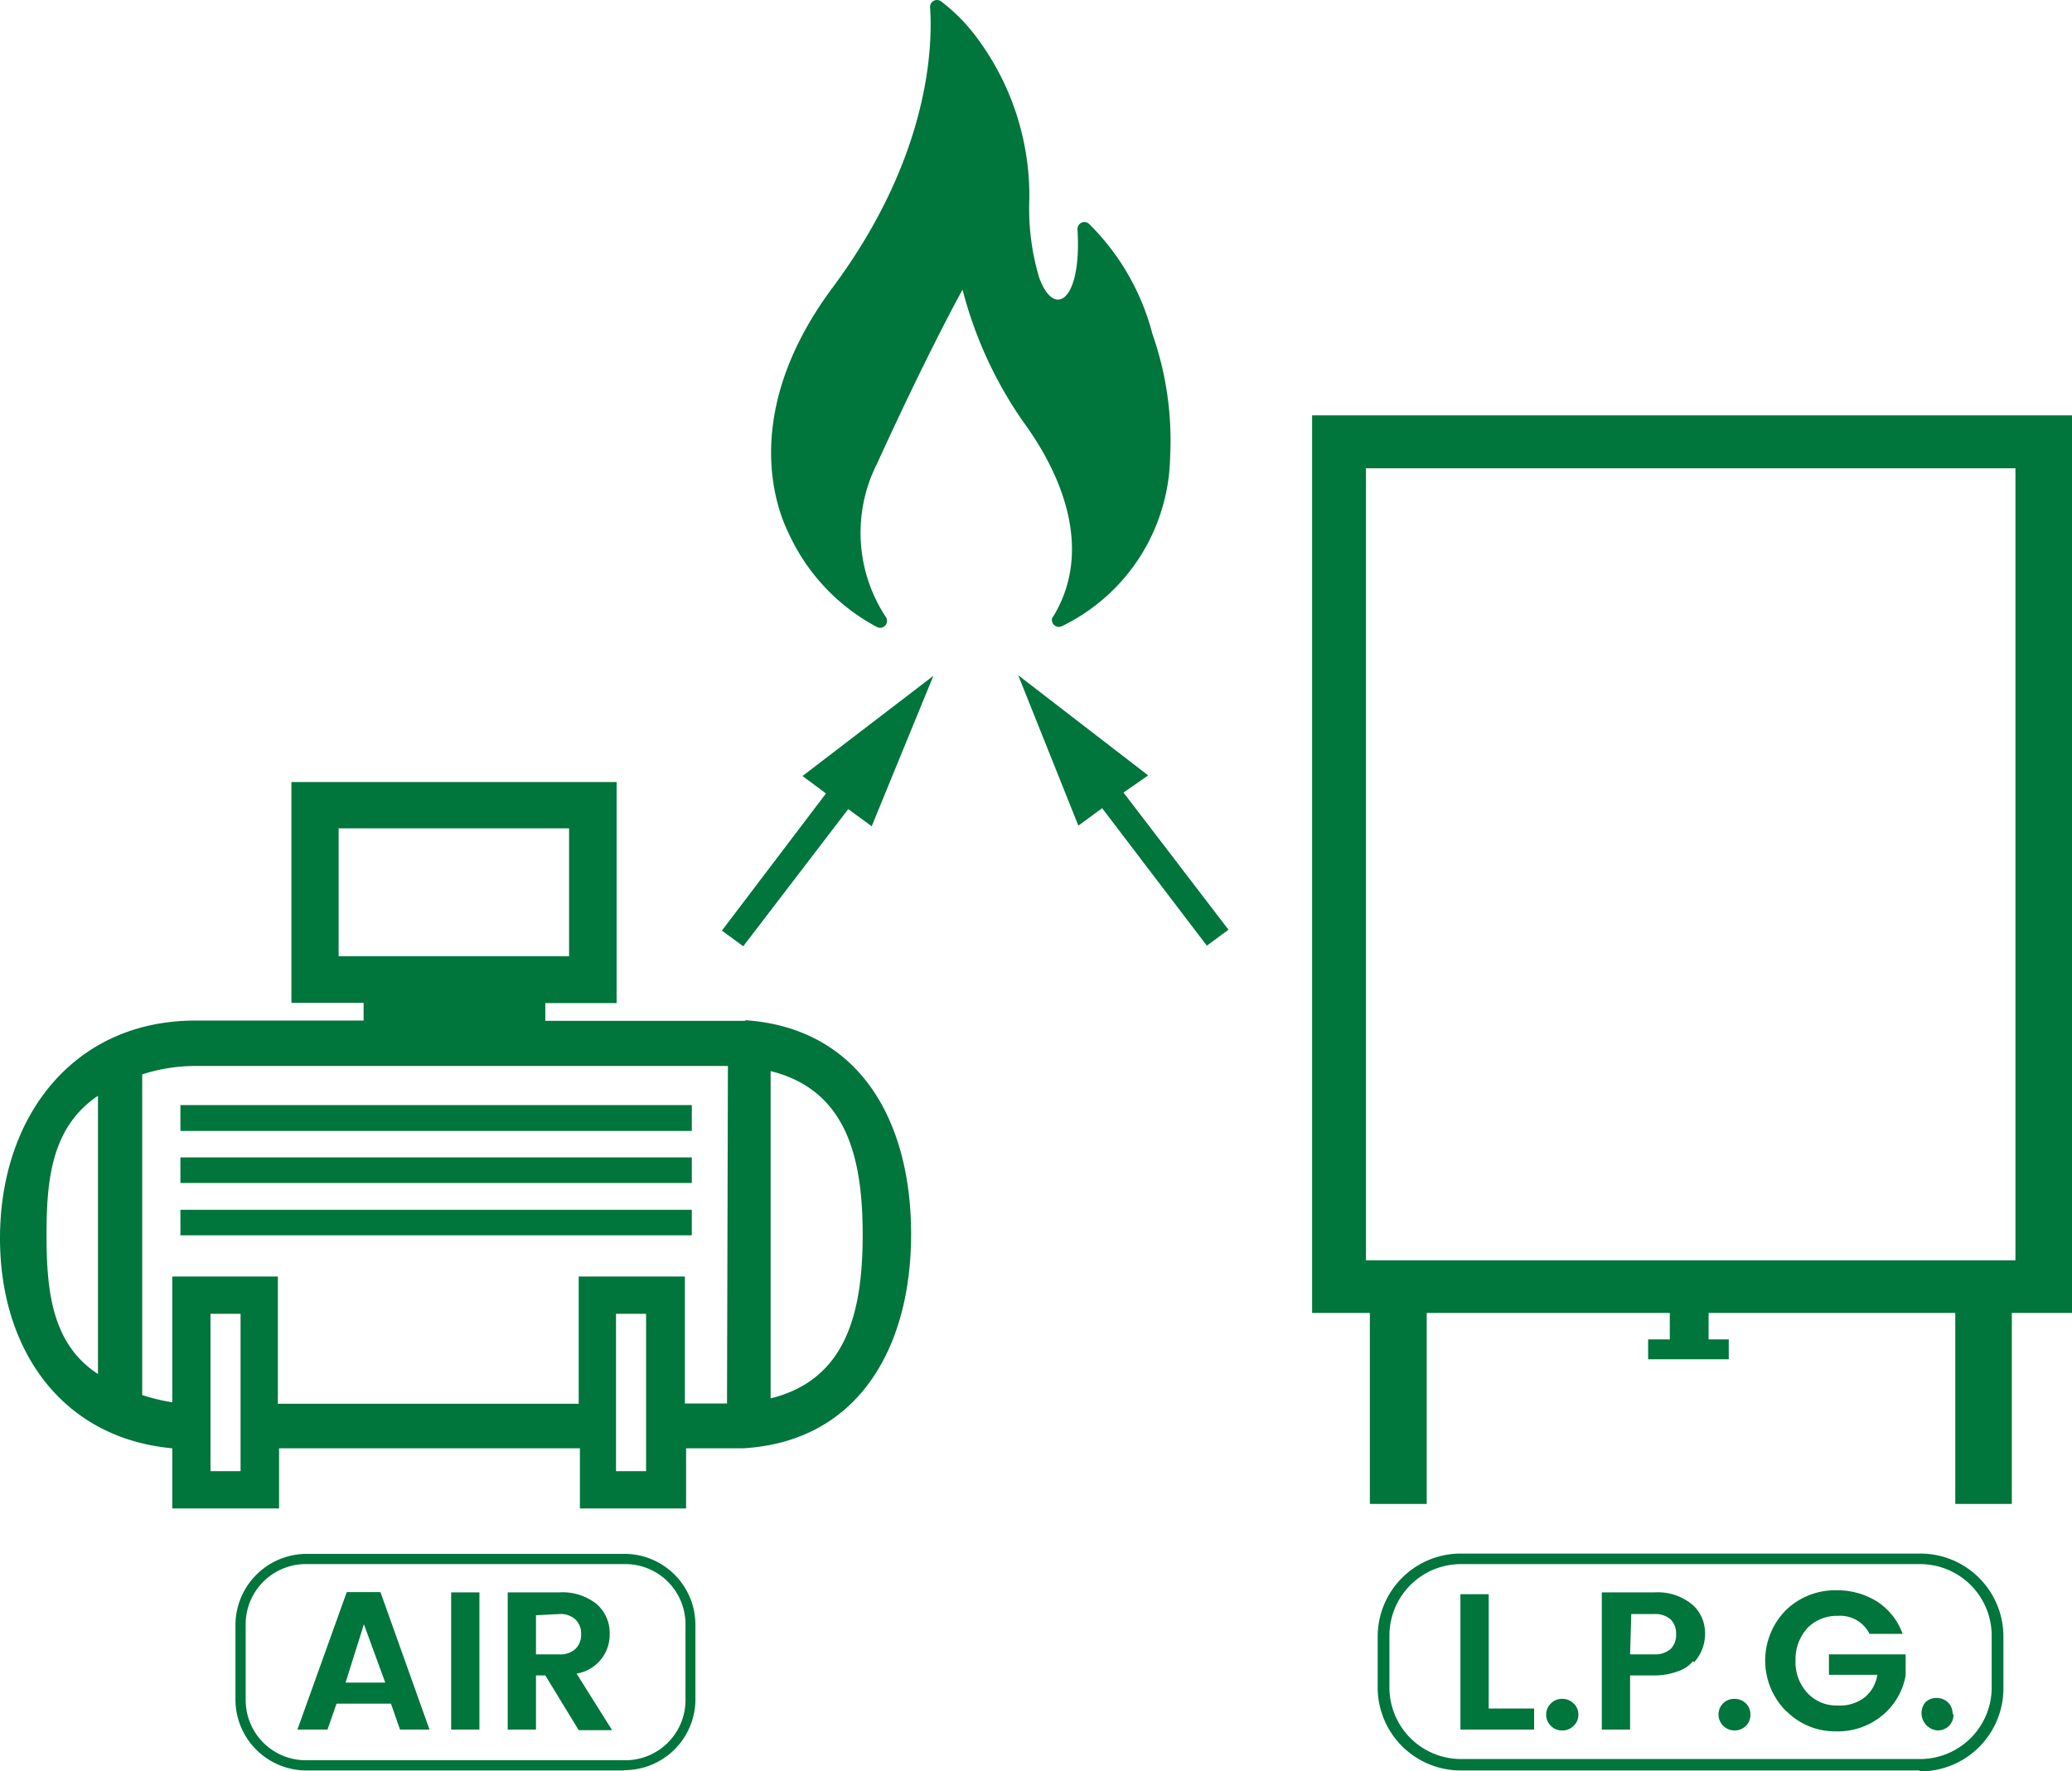 <svg id="prod-7" xmlns="http://www.w3.org/2000/svg" width="68.877" height="58.888" viewBox="0 0 68.877 58.888">
  <g id="Layer_1" data-name="Layer 1" transform="translate(-0.003 -0.002)">
    <path id="Tracciato_16364" data-name="Tracciato 16364" d="M64.94,57a.52.52,0,0,1-.15.38.54.54,0,0,1-.38.15A.577.577,0,0,1,64,56.6a.52.52,0,0,1,.38-.15.54.54,0,0,1,.38.15.51.51,0,0,1,.15.37m-5.54-.09a2.38,2.38,0,0,1,0-3.35,2.35,2.35,0,0,1,1.69-.66,2.5,2.5,0,0,1,1.35.38,2.14,2.14,0,0,1,.84,1.07h-1.1a1.09,1.09,0,0,0-1.06-.6,1.37,1.37,0,0,0-1,.4,1.54,1.54,0,0,0-.4,1.09,1.5,1.5,0,0,0,.4,1.08,1.31,1.31,0,0,0,1,.41,1.34,1.34,0,0,0,.91-.28,1.21,1.21,0,0,0,.41-.74H60.8V55h2.55v.7a2.22,2.22,0,0,1-.74,1.3,2.31,2.31,0,0,1-1.58.56,2.27,2.27,0,0,1-1.63-.66m-1.21.1a.52.52,0,0,1-.15.38.54.54,0,0,1-.38.15.53.53,0,0,1-.38-.9.52.52,0,0,1,.38-.15.54.54,0,0,1,.38.15.51.51,0,0,1,.15.37m-4-2H55a.77.77,0,0,0,.54-.18.66.66,0,0,0,.18-.49.67.67,0,0,0-.18-.49.77.77,0,0,0-.54-.18h-.77Zm2.09.23a1.1,1.1,0,0,1-.52.34,2.2,2.2,0,0,1-.8.13h-.77v1.8h-.94V52.94H55a1.81,1.81,0,0,1,1.24.39,1.24,1.24,0,0,1,.44.93,1.39,1.39,0,0,1-.36,1M52.47,57a.49.49,0,0,1-.16.38.52.52,0,0,1-.38.15.5.5,0,0,1-.37-.15.519.519,0,0,1,0-.75.5.5,0,0,1,.37-.15.52.52,0,0,1,.38.15.49.49,0,0,1,.16.37m-3.92-4h.94v3.8H51v.7H48.55Zm-30.73.7V55h.77a.73.73,0,0,0,.54-.18.63.63,0,0,0,.19-.49.64.64,0,0,0-.19-.49.73.73,0,0,0-.54-.18Zm0,2v1.8h-.94V52.94h1.71a1.82,1.82,0,0,1,1.25.39,1.28,1.28,0,0,1,.43,1,1.31,1.31,0,0,1-1.1,1.31l1.18,1.88H19.24L18.13,55.7ZM15,52.94h.94V57.5H15Zm-3.51,3h1.32L12.1,54ZM13.3,57.5l-.3-.86H11.19l-.3.86h-1l1.64-4.57h1.12l1.63,4.57ZM38.17,25.78l-4.32-3.33,2,5,.79-.58,3.48,4.57.72-.53-3.49-4.56Zm-10.71.6L24,30.94l.71.52L28.2,26.9l.78.57,2.05-5L26.68,25.8ZM35,20.5a.23.23,0,0,0,.3.32,6.38,6.38,0,0,0,3.6-5.63,10.67,10.67,0,0,0-.59-4.09A7.94,7.94,0,0,0,36.2,7.44a.23.23,0,0,0-.38.18c.15,2.37-.76,3-1.27,1.62a8,8,0,0,1-.33-2.62,8.8,8.8,0,0,0-1.8-5.44A6,6,0,0,0,31.29.05a.23.23,0,0,0-.37.19c.09,1.29,0,5-3.29,9.39-3,4.09-1.84,7.23-1.42,8.08a6.67,6.67,0,0,0,2.95,3.14.23.23,0,0,0,.3-.32,5.09,5.09,0,0,1-.3-5.12C30.9,11.6,32,9.63,32,9.63A13.62,13.62,0,0,0,34,14c1.47,2,2.28,4.45,1,6.52M67,41.9H45.41V15.57H67ZM43.62,13.81V43.65h1.92V50h1.89V43.65h8.08v.88h-.72v.66h2.68v-.66H56.8v-.88H65V50h1.88V43.65h2V13.81Zm-18,32.68V35.61c2.52.63,3.06,2.86,3.06,5.44s-.54,4.82-3.06,5.44m-1.45.17h-1.4V42.44H19.24v4.23h-10V42.44H5.73v4.18a6.28,6.28,0,0,1-1-.24V35.72a5.72,5.72,0,0,1,1.79-.28H24.2Zm-2.69,2.25h-1V43.68h1ZM8,48.91H7V43.68H8ZM3.26,45.68c-1.54-1-1.71-2.78-1.71-4.63s.17-3.58,1.71-4.62Zm8-18.14h7.66v4.25H11.26Zm13.5,6.4H18.13v-.59H20.5V26H9.69v7.34h2.4v.59H6.5c-3.93,0-6.35,3-6.49,6.87s1.92,7,5.72,7.35v2H9.28v-2h10v2h3.53v-2H24.7c3.84-.22,5.59-3.35,5.59-7.12s-1.71-6.84-5.49-7.11M6,41.07H23v-.85H6Zm0-1.74H23v-.85H6ZM6,37.6H23v-.86H6ZM48.59,52a2.38,2.38,0,0,0-2.4,2.35v1.78a2.38,2.38,0,0,0,2.4,2.35H63.81a2.38,2.38,0,0,0,2.4-2.35V54.38A2.38,2.38,0,0,0,63.81,52Zm15.22,6.86H48.59a2.76,2.76,0,0,1-2.79-2.73V54.38a2.76,2.76,0,0,1,2.79-2.73H63.81a2.76,2.76,0,0,1,2.79,2.73v1.78a2.76,2.76,0,0,1-2.79,2.73M10.22,52a2,2,0,0,0-2.05,2v2.52a2,2,0,0,0,2.05,2H20.74a2,2,0,0,0,2.05-2V54a2,2,0,0,0-2.05-2Zm10.52,6.86H10.22a2.36,2.36,0,0,1-2.39-2.33V54a2.37,2.37,0,0,1,2.39-2.34H20.74A2.36,2.36,0,0,1,23.12,54v2.52a2.36,2.36,0,0,1-2.38,2.33" fill="#00753c"/>
  </g>
</svg>
